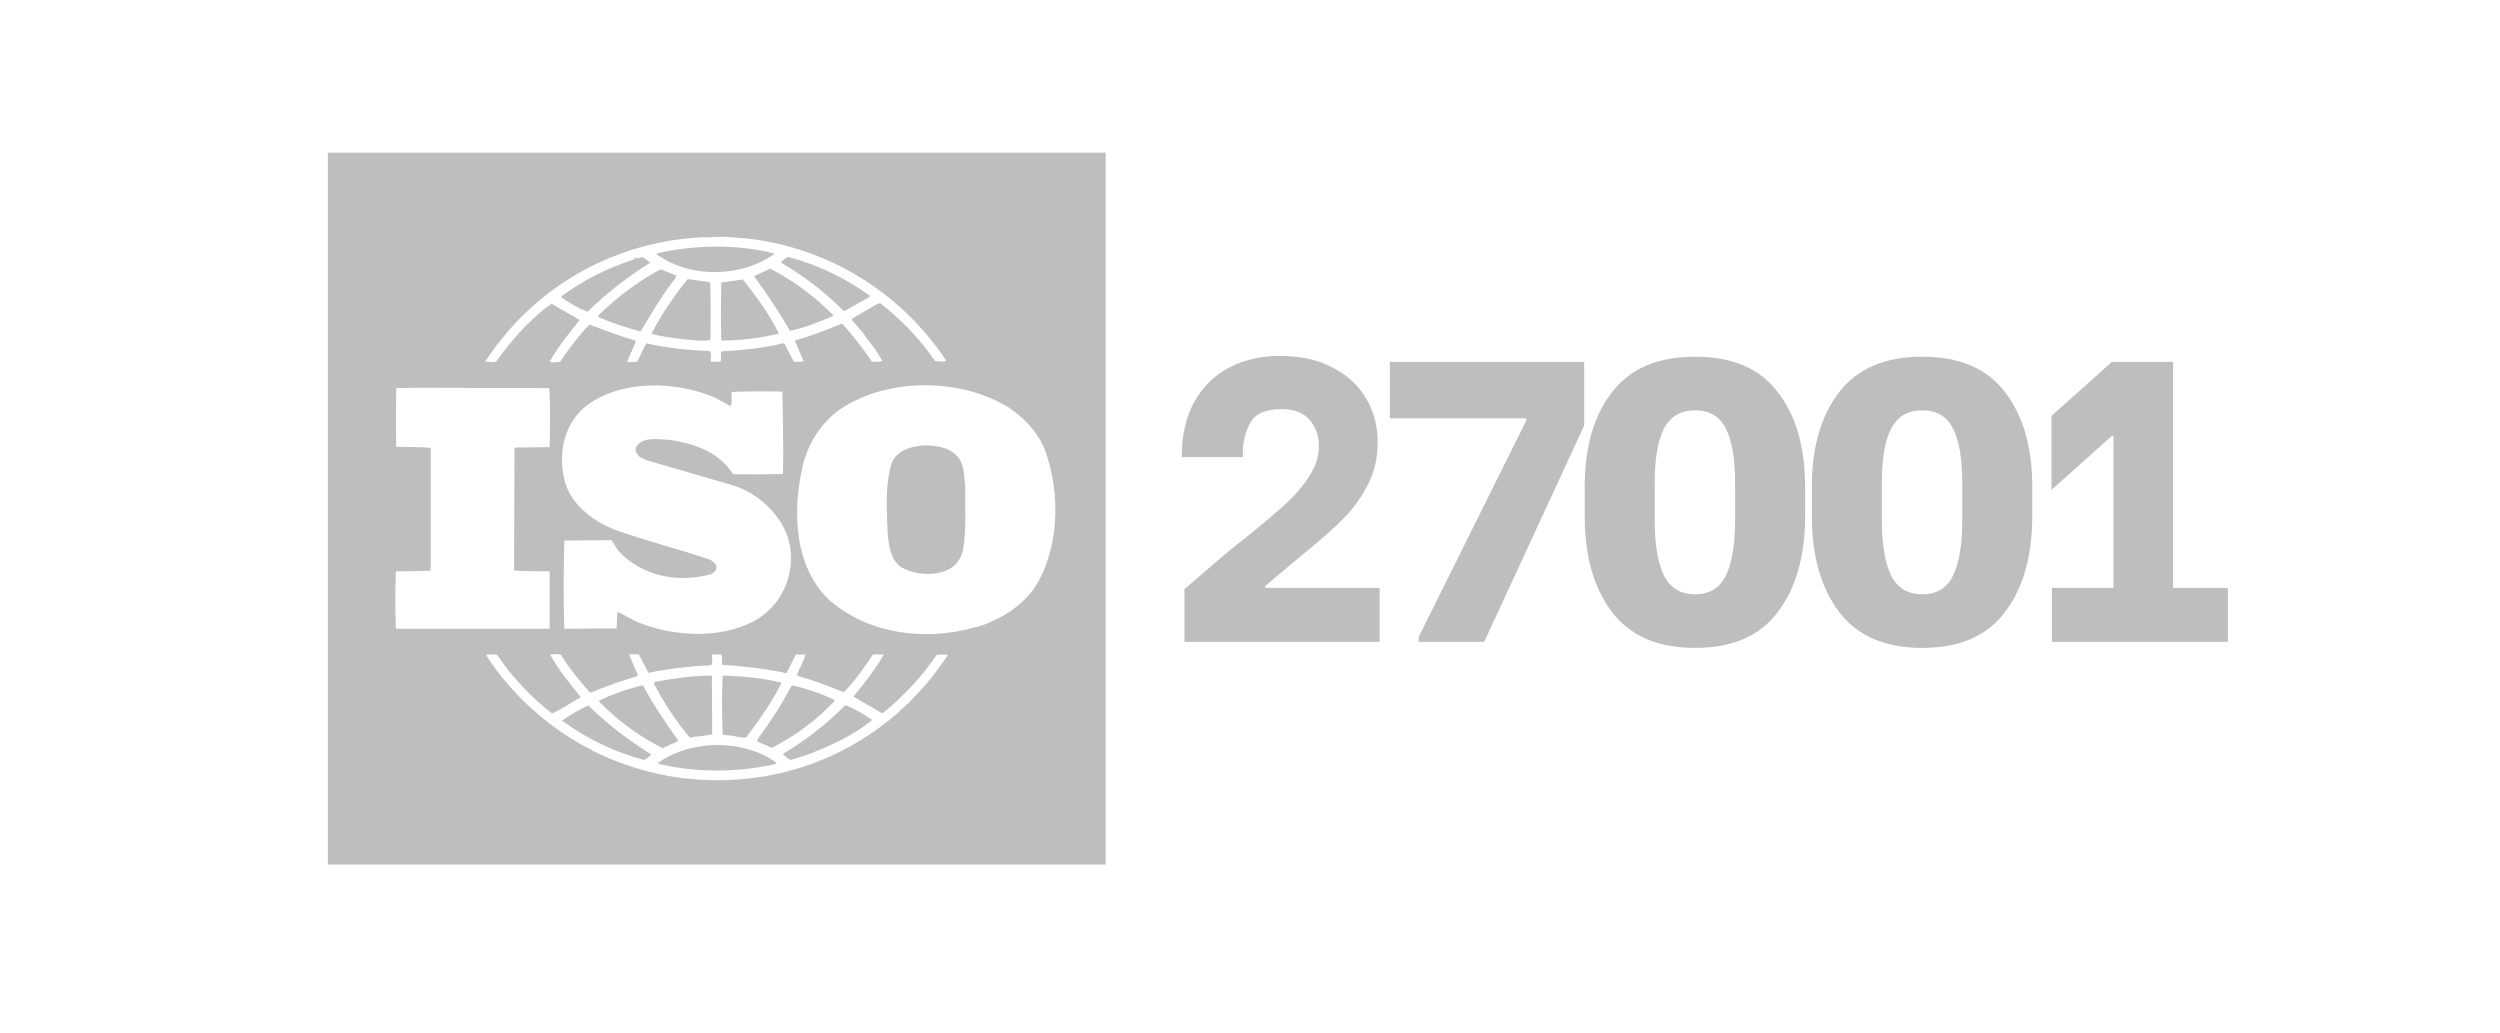 <svg width="75" height="31" viewBox="0 0 75 31" fill="none" xmlns="http://www.w3.org/2000/svg">
<path d="M35.534 17.673L36.638 16.725C36.766 16.621 36.886 16.521 36.998 16.425C37.118 16.329 37.234 16.237 37.346 16.149C37.882 15.717 38.29 15.373 38.57 15.117C38.858 14.853 39.094 14.577 39.278 14.289C39.47 13.993 39.566 13.689 39.566 13.377C39.566 13.073 39.474 12.813 39.29 12.597C39.106 12.381 38.826 12.273 38.45 12.273C37.97 12.273 37.654 12.413 37.502 12.693C37.358 12.973 37.286 13.261 37.286 13.557V13.713H35.45C35.45 13.073 35.574 12.525 35.822 12.069C36.078 11.605 36.43 11.257 36.878 11.025C37.326 10.793 37.838 10.677 38.414 10.677C39.014 10.677 39.534 10.793 39.974 11.025C40.414 11.249 40.75 11.557 40.982 11.949C41.214 12.341 41.33 12.781 41.33 13.269C41.33 13.733 41.234 14.153 41.042 14.529C40.85 14.905 40.622 15.229 40.358 15.501C40.094 15.773 39.754 16.081 39.338 16.425L39.074 16.641L37.958 17.577V17.637H41.39V19.257H35.534V17.673ZM42.558 19.113L45.786 12.621V12.549H41.694V10.857H47.526V12.765L44.526 19.257H42.558V19.113ZM50.853 19.437C49.733 19.437 48.901 19.077 48.357 18.357C47.813 17.637 47.541 16.681 47.541 15.489V14.601C47.541 13.417 47.813 12.473 48.357 11.769C48.901 11.057 49.733 10.701 50.853 10.701C51.973 10.701 52.801 11.057 53.337 11.769C53.881 12.473 54.153 13.417 54.153 14.601V15.489C54.153 16.681 53.881 17.637 53.337 18.357C52.801 19.077 51.973 19.437 50.853 19.437ZM50.853 17.829C51.285 17.829 51.593 17.641 51.777 17.265C51.961 16.889 52.053 16.333 52.053 15.597V14.493C52.053 13.765 51.961 13.221 51.777 12.861C51.593 12.493 51.285 12.309 50.853 12.309C50.421 12.309 50.109 12.493 49.917 12.861C49.733 13.221 49.641 13.765 49.641 14.493V15.597C49.641 16.325 49.733 16.881 49.917 17.265C50.109 17.641 50.421 17.829 50.853 17.829ZM57.669 19.437C56.548 19.437 55.717 19.077 55.172 18.357C54.629 17.637 54.356 16.681 54.356 15.489V14.601C54.356 13.417 54.629 12.473 55.172 11.769C55.717 11.057 56.548 10.701 57.669 10.701C58.788 10.701 59.617 11.057 60.153 11.769C60.697 12.473 60.968 13.417 60.968 14.601V15.489C60.968 16.681 60.697 17.637 60.153 18.357C59.617 19.077 58.788 19.437 57.669 19.437ZM57.669 17.829C58.1 17.829 58.408 17.641 58.593 17.265C58.776 16.889 58.868 16.333 58.868 15.597V14.493C58.868 13.765 58.776 13.221 58.593 12.861C58.408 12.493 58.1 12.309 57.669 12.309C57.236 12.309 56.925 12.493 56.733 12.861C56.548 13.221 56.456 13.765 56.456 14.493V15.597C56.456 16.325 56.548 16.881 56.733 17.265C56.925 17.641 57.236 17.829 57.669 17.829ZM66.836 17.637V19.257H61.556V17.637H63.404V13.077H63.356L61.544 14.697V12.477L63.356 10.857H65.192V17.637H66.836Z" fill="#BEBEBE"/>
<path d="M28.777 13.758C28.934 13.997 28.924 14.31 28.955 14.591C28.944 15.185 28.997 15.893 28.892 16.497C28.84 16.747 28.672 17.008 28.411 17.102C27.992 17.289 27.427 17.237 27.04 17.018C26.716 16.789 26.674 16.404 26.632 16.039C26.601 15.32 26.548 14.56 26.747 13.904C26.904 13.497 27.333 13.393 27.72 13.362C28.128 13.362 28.526 13.424 28.777 13.758Z" fill="#BEBEBE"/>
<path d="M9.836 25.935V4.581H33.169V25.935H9.836ZM22.141 7.133C21.858 7.102 21.513 7.092 21.21 7.123C21.095 7.112 20.959 7.123 20.823 7.133C18.311 7.331 15.999 8.633 14.555 10.852C14.66 10.842 14.785 10.883 14.89 10.842C15.141 10.487 15.423 10.144 15.737 9.81C16.009 9.55 16.26 9.3 16.553 9.112C16.825 9.29 17.129 9.435 17.39 9.602C17.066 10.008 16.731 10.415 16.491 10.852C16.564 10.883 16.7 10.873 16.805 10.852C17.066 10.467 17.349 10.081 17.683 9.737C18.133 9.904 18.573 10.081 19.033 10.206L19.075 10.248L18.814 10.852C18.929 10.873 19.002 10.862 19.117 10.852C19.211 10.675 19.284 10.477 19.389 10.3C19.996 10.435 20.634 10.508 21.283 10.529C21.367 10.602 21.304 10.758 21.335 10.852H21.618C21.649 10.748 21.607 10.633 21.649 10.54C22.256 10.508 22.894 10.446 23.48 10.3L23.532 10.31L23.815 10.852C23.909 10.852 24.035 10.873 24.108 10.831L23.846 10.227L23.867 10.206C24.349 10.081 24.799 9.894 25.259 9.706C25.583 10.05 25.887 10.456 26.159 10.852C26.274 10.852 26.389 10.862 26.473 10.831C26.347 10.602 26.19 10.373 26.023 10.175C25.887 9.977 25.74 9.8 25.562 9.612V9.56L26.295 9.133L26.399 9.092C27.038 9.581 27.603 10.175 28.053 10.831C28.178 10.831 28.283 10.873 28.387 10.821C26.985 8.696 24.673 7.331 22.172 7.133L22.162 7.154L22.141 7.133ZM23.219 7.602V7.623C22.308 8.29 20.833 8.352 19.87 7.737C19.818 7.696 19.713 7.675 19.703 7.602C20.812 7.342 22.12 7.321 23.219 7.602ZM26.096 8.873L26.075 8.915L25.353 9.321H25.301C24.746 8.758 24.098 8.269 23.438 7.883C23.459 7.81 23.564 7.758 23.637 7.706C24.516 7.935 25.343 8.331 26.096 8.873ZM19.504 7.883C18.855 8.29 18.217 8.769 17.631 9.352C17.349 9.248 17.087 9.092 16.836 8.915V8.894C17.495 8.404 18.228 8.04 19.002 7.79C19.033 7.758 19.054 7.727 19.096 7.727V7.748C19.18 7.769 19.242 7.675 19.316 7.737C19.379 7.79 19.452 7.831 19.504 7.883ZM24.997 9.456L24.977 9.487C24.568 9.664 24.15 9.831 23.7 9.925C23.376 9.373 23.02 8.821 22.622 8.29C22.769 8.206 22.947 8.144 23.104 8.06C23.784 8.404 24.443 8.894 24.997 9.456ZM20.289 8.269L20.258 8.352C19.86 8.852 19.546 9.394 19.232 9.925L19.19 9.935C18.761 9.821 18.343 9.685 17.945 9.508L17.966 9.446C18.541 8.894 19.148 8.435 19.818 8.081C19.975 8.144 20.132 8.196 20.289 8.269ZM21.304 8.467C21.335 9.008 21.314 9.633 21.314 10.206C21.021 10.248 20.76 10.196 20.467 10.175C20.184 10.133 19.828 10.102 19.546 10.008C19.849 9.435 20.205 8.883 20.634 8.373L21.304 8.467ZM22.287 8.383C22.695 8.904 23.093 9.435 23.365 10.008C22.8 10.144 22.225 10.217 21.639 10.217C21.618 9.664 21.628 9.05 21.639 8.477C21.848 8.446 22.078 8.415 22.287 8.383ZM21.44 11.925C20.289 11.435 18.677 11.383 17.631 12.144C16.951 12.644 16.742 13.539 16.92 14.331C17.056 15.081 17.767 15.633 18.447 15.893C19.379 16.227 20.352 16.466 21.293 16.789C21.387 16.831 21.513 16.925 21.492 17.039C21.492 17.133 21.398 17.185 21.325 17.227C20.341 17.498 19.274 17.289 18.562 16.539C18.479 16.435 18.426 16.31 18.343 16.206L16.93 16.216C16.909 17.06 16.899 18.029 16.93 18.862L18.5 18.852L18.52 18.352C18.698 18.435 18.876 18.539 19.054 18.633C20.142 19.091 21.544 19.196 22.622 18.633C23.407 18.196 23.826 17.352 23.71 16.446C23.595 15.56 22.758 14.758 21.911 14.539L19.379 13.8L19.19 13.706C19.107 13.633 19.054 13.539 19.075 13.425C19.274 13.081 19.734 13.185 20.08 13.196C20.812 13.3 21.565 13.55 21.994 14.227C22.455 14.227 22.988 14.237 23.491 14.216C23.512 13.362 23.48 12.612 23.47 11.748C22.999 11.737 22.423 11.737 21.953 11.758C21.932 11.883 21.973 12.06 21.921 12.185L21.44 11.925ZM30.313 12.258C28.953 11.383 26.881 11.321 25.479 12.112C24.715 12.508 24.213 13.289 24.056 14.091C23.773 15.414 23.846 16.987 24.851 17.977C26.023 19.018 27.728 19.248 29.245 18.821C29.317 18.806 29.546 18.748 29.703 18.663L29.748 18.643C30.219 18.446 30.669 18.123 31.003 17.685C31.778 16.539 31.83 14.821 31.359 13.529C31.171 13.029 30.784 12.581 30.313 12.258ZM12.536 11.633L11.887 11.644C11.876 12.196 11.876 12.841 11.887 13.404C12.242 13.414 12.577 13.404 12.923 13.435V16.977L12.912 17.123L11.876 17.143C11.855 17.727 11.855 18.289 11.876 18.862H16.491V17.143C16.145 17.123 15.758 17.154 15.423 17.112L15.434 13.456L15.455 13.425L16.491 13.414C16.501 12.821 16.512 12.185 16.48 11.644L12.536 11.633ZM19.169 19.633C19.065 19.633 18.95 19.612 18.876 19.643L19.138 20.258L19.107 20.289C18.636 20.425 18.175 20.591 17.725 20.779L17.683 20.758C17.39 20.435 17.108 20.081 16.878 19.727C16.825 19.55 16.616 19.654 16.501 19.633C16.752 20.091 17.087 20.498 17.422 20.914C17.139 21.081 16.857 21.268 16.564 21.404C15.936 20.925 15.35 20.3 14.911 19.643C14.785 19.623 14.701 19.633 14.576 19.643C15.329 20.831 16.501 21.873 17.725 22.487C17.725 22.487 17.725 22.477 17.736 22.477C17.746 22.477 17.767 22.498 17.746 22.508C18.573 22.914 19.452 23.206 20.383 23.331C23.595 23.758 26.661 22.373 28.44 19.643C28.346 19.633 28.21 19.633 28.105 19.643C27.666 20.279 27.111 20.893 26.504 21.373C26.483 21.404 26.42 21.393 26.399 21.362C26.138 21.196 25.855 21.06 25.604 20.893C25.939 20.487 26.263 20.081 26.515 19.633H26.19C25.929 20.018 25.657 20.425 25.311 20.768C24.851 20.581 24.432 20.414 23.962 20.289L23.909 20.248C23.982 20.039 24.118 19.841 24.16 19.633H23.878L23.595 20.195C22.978 20.06 22.298 19.987 21.67 19.946C21.639 19.852 21.68 19.716 21.639 19.633H21.367C21.346 19.758 21.398 19.852 21.335 19.956C20.686 19.987 20.059 20.06 19.452 20.185L19.169 19.633ZM21.367 22.029C21.147 22.081 20.906 22.081 20.697 22.133C20.268 21.623 19.912 21.07 19.609 20.498L19.661 20.456C20.205 20.352 20.77 20.269 21.356 20.269L21.367 22.029ZM23.428 20.477L23.438 20.508C23.145 21.07 22.779 21.612 22.382 22.123C22.204 22.143 22.036 22.07 21.858 22.06L21.68 22.039C21.66 21.425 21.649 20.883 21.68 20.269C22.277 20.279 22.873 20.341 23.428 20.477ZM19.295 20.571C19.598 21.143 19.975 21.685 20.352 22.227C20.205 22.31 20.027 22.362 19.881 22.445C19.19 22.102 18.531 21.623 17.976 21.05V21.018C18.384 20.82 18.814 20.675 19.253 20.56L19.295 20.571ZM25.05 21.008C24.715 21.393 24.286 21.727 23.888 22.008C23.648 22.154 23.407 22.31 23.156 22.435L22.706 22.237L22.737 22.164C23.114 21.654 23.449 21.133 23.742 20.581L23.773 20.56C24.223 20.664 24.652 20.81 25.05 21.008ZM26.169 21.602C25.583 22.07 24.903 22.383 24.213 22.643L23.721 22.8C23.637 22.758 23.564 22.695 23.491 22.633L23.512 22.602C24.181 22.206 24.788 21.727 25.364 21.154C25.646 21.268 25.918 21.425 26.169 21.602ZM19.535 22.633C19.483 22.695 19.399 22.758 19.326 22.8C18.447 22.57 17.631 22.175 16.878 21.633V21.602C17.129 21.445 17.38 21.279 17.652 21.164C18.248 21.758 18.866 22.206 19.535 22.633ZM23.281 22.873C23.313 22.935 23.229 22.914 23.208 22.935C22.099 23.175 20.864 23.185 19.755 22.914C19.734 22.862 19.808 22.852 19.839 22.821C20.812 22.185 22.329 22.185 23.281 22.873Z" fill="#BEBEBE"/>
</svg>
